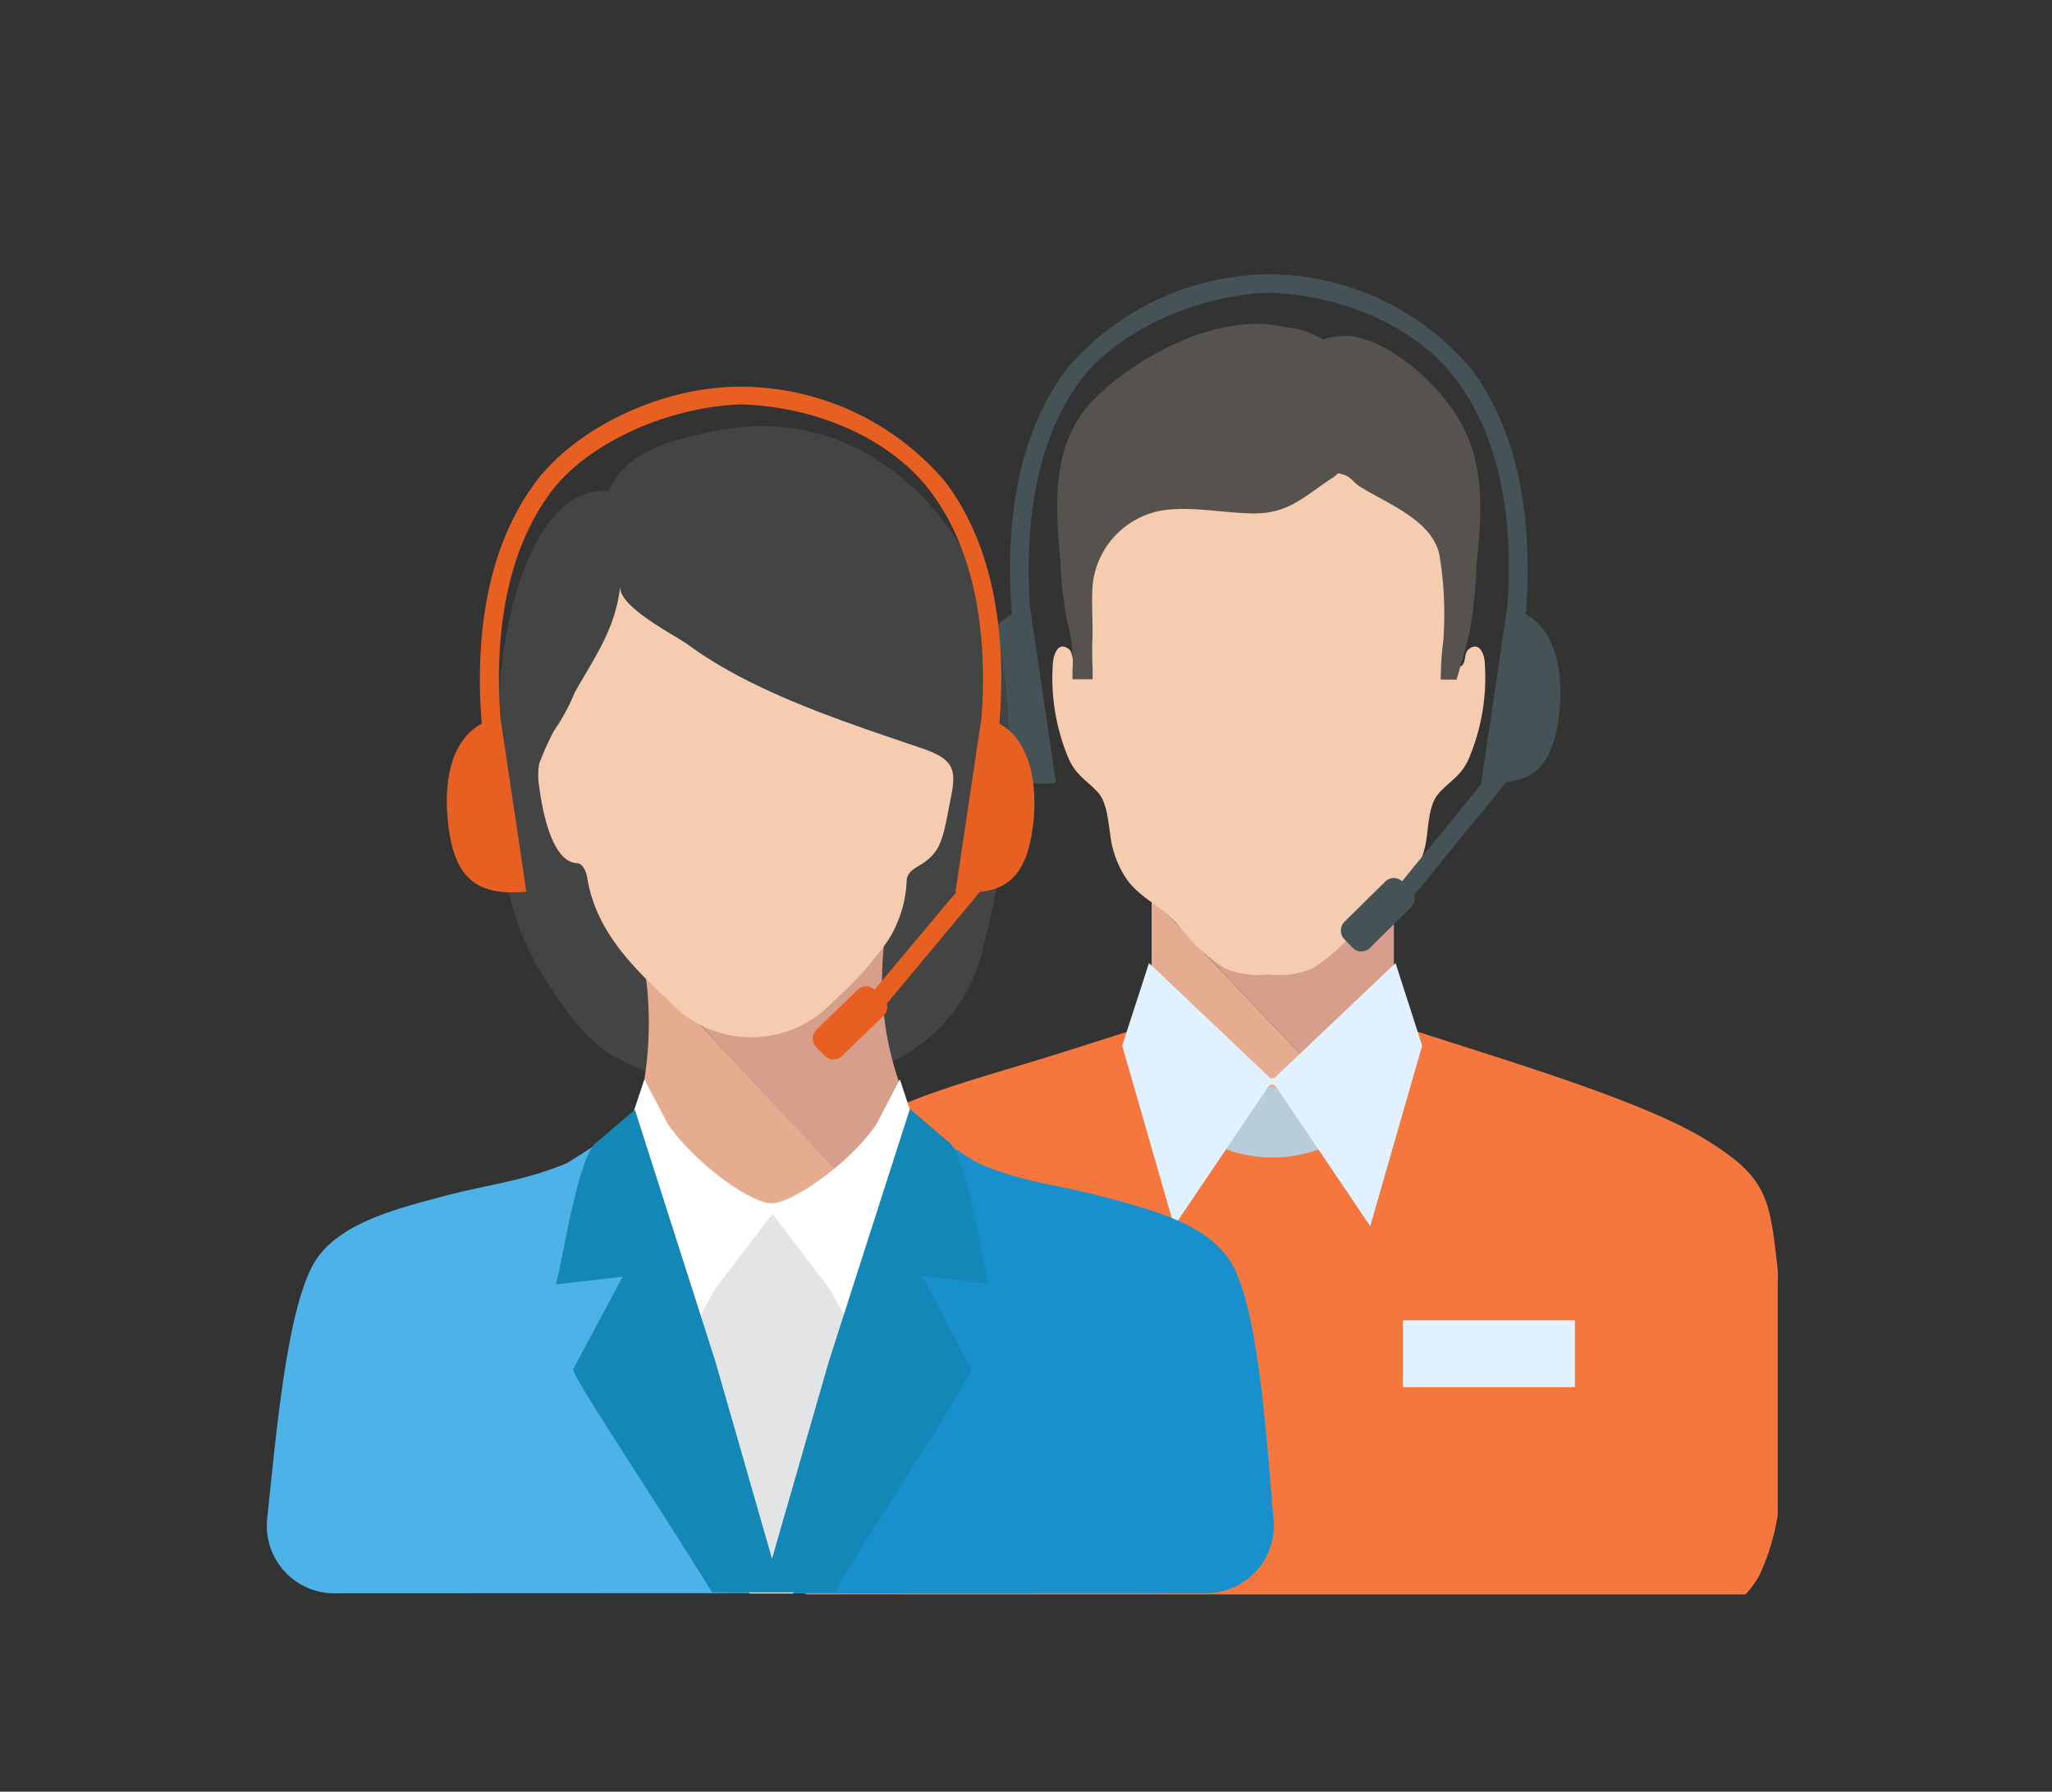 <svg id="Capa_1" data-name="Capa 1" xmlns="http://www.w3.org/2000/svg" viewBox="0 0 110.28 96.28"><rect x="0" y="0" width="110.28" height="96.28" fill="#333333" stroke="none"/><title>1</title><g id="_6" data-name="6"><polygon points="61.89 53.9 68.98 60.75 71.24 58.06 61.89 48.24 61.89 53.9" fill="#e5ac90"/><polygon points="74.91 46.74 61.89 47.56 61.89 48.24 71.24 58.06 74.91 53.69 74.91 46.74" fill="#d89e8c"/><path d="M79.8,35.7c0-.48-.27-1.28-.86-.82-.27.21-.14.72-.39.9-.6.42-.66-.52-.7-.94-.15-1.58.52-3.1.34-4.65-.25-2.16-2.17-3.63-4-4.37a8.85,8.85,0,0,0-6,0,8.85,8.85,0,0,0-6,0c-1.81.73-3.73,2.2-4,4.37-.18,1.55.5,3.07.34,4.65,0,.42-.1,1.36-.7.94-.25-.17-.12-.69-.39-.9-.59-.46-.84.34-.86.82a11.13,11.13,0,0,0,.87,5.11c.42.9,1,1.15,1.58,1.8s.54,2.13.78,3a5.29,5.29,0,0,0,.75,1.65c.71,1,2,1.52,2.77,2.46a9.34,9.34,0,0,0,2.53,2.33,4.61,4.61,0,0,0,2.33.31,4.62,4.62,0,0,0,2.33-.31,9.34,9.34,0,0,0,2.52-2.33c.82-.94,2.06-1.42,2.77-2.46a5.32,5.32,0,0,0,.75-1.65c.24-.9.13-2.3.78-3s1.16-.9,1.58-1.8A11.13,11.13,0,0,0,79.8,35.7Z" fill="#f6ccb0"/><path d="M57.39,33.56A7.4,7.4,0,0,1,57.64,36c0,.12,0,.3,0,.5h1.08c0-.24,0-.46,0-.6a17.36,17.36,0,0,1,0-1.82c0-.87-.06-1.77,0-2.64a4.53,4.53,0,0,1,4.14-4.06c1.51-.13,3,.2,4.55.21,1.88,0,2.72-.95,4.2-1.91.4-.26.16-.29.57-.18s.61.46.85.61c1.4.91,3.93,1.8,4.33,3.71a19.47,19.47,0,0,1,.21,4.56,17.8,17.8,0,0,0-.14,2.14h.85c.27-.92.63-2.17.72-2.66a26.2,26.2,0,0,0,.36-3.62c.31-2.92.46-5.72-1.26-8.18-1.83-2.63-4.55-4.16-6-4-.08,0-1.07.1-.94.22a4.54,4.54,0,0,0-2.06-.69c-3.41-.85-7.72,1.37-10.19,3.75S56.71,27.14,57,30.25A20,20,0,0,0,57.39,33.56Z" fill="#56534e"/><path d="M61.89,65.89c0-.5,6.24-7.45,6.24-7.45h.8l6,7L68.67,83Z" fill="#b7ceda"/><path d="M43.31,85.68h50.5a5.63,5.63,0,0,0,.73-1,12.12,12.12,0,0,0,1-3.26V69.06a7.47,7.47,0,0,0,0-.81c-.43-3.85-.52-4.95-3.85-7-2.6-1.61-7.51-3.25-12.16-4.74L75.9,55.35l-.22-.07a7.3,7.3,0,0,1-14.58,0l-.22.07L57.26,56.5c-4.66,1.48-8.45,2.33-11.44,4.25-5.39,3.47-4.32,5-4.68,7.59A9.91,9.91,0,0,0,41,69.71V81.88a6.68,6.68,0,0,0,1.22,2.83A11.13,11.13,0,0,0,43.31,85.68Z" fill="#f6773d"/><path d="M75,51.75l-6.45,6.12a.25.25,0,0,1-.35,0l-6.45-6.12-1.44,4.44,2.79,9.7,5.06-7.49a.25.25,0,0,1,.42,0l5.06,7.49,2.79-9.7Z" fill="#e1f1ff"/><path d="M82,33c.32-4,0-9.21-2.89-13.12a14.24,14.24,0,0,0-10.91-5.14,14.39,14.39,0,0,0-10.91,5.14C54.38,23.78,54.06,29,54.38,33c-1.65.9-2.08,3.16-1.77,5.62.37,2.9,1.65,3.67,4.14,3.46l-1.39-9.43h0c-.26-3.79.07-8.63,2.69-12.18,1.92-2.6,6.13-4.59,10.13-4.74,4.47.15,8.21,2.13,10.13,4.74,2.62,3.55,3,8.39,2.69,12.18h0L79.6,42.07h.06l-4.31,5.29a.65.65,0,0,0-.89,0l-2.21,2.18a.67.67,0,0,0,0,.93l.45.47a.65.65,0,0,0,.92,0l2.21-2.18a.67.67,0,0,0,.17-.66l4.95-6.07c1.63-.17,2.51-1.13,2.82-3.46S83.63,33.89,82,33Z" fill="#455256"/><rect x="75.39" y="70.95" width="9.25" height="3.59" fill="#e1f1ff"/><g id="_7" data-name="7"><path d="M31.66,27.84l.53-.58Z" fill="#2b2924"/><path d="M54.19,38.81c0-.93-.12-1.87-.24-2.8-1-7.84-7.38-14.46-15.35-12.88-2,.4-5,1-5.87,3.26-3.56-.32-5.13,5.24-5.59,8.1-.09.58-.17,1.17-.24,1.76a52.09,52.09,0,0,0,0,8.21,16.22,16.22,0,0,0,1.9,7.36c1,1.64,2.48,4,4.16,4.93,3.43,1.94,7.17,1.74,10.89,1.14,1.83-.3,3.75-.37,5.36-1.59a8.8,8.8,0,0,0,3.64-5.45A40.36,40.36,0,0,0,54.19,38.81Z" fill="#434444"/><path d="M34.65,57.88C34.1,60.7,41,66.08,41,66.08l4.62-2.48-11-11.74A19.48,19.48,0,0,1,34.65,57.88Z" fill="#e5ac90"/><path d="M47.53,50.61c.48-3.38-12.88,1.25-12.88,1.25L46.24,64.32l2.32-5.51A16.84,16.84,0,0,1,47.53,50.61Z" fill="#d89e8c"/><path d="M47.73,50.53a6.52,6.52,0,0,0,1-3.24c.05-.49.5-.65.9-.92.83-.58,1-1.15,1.27-2.46.4-2.19.85-2.95-1.33-3.69-4-1.37-9-2.95-12.54-5.54-.78-.57-3.82-2.07-3.7-3.19-.24,2.31-1.39,3.84-2.45,5.74v0a10.75,10.75,0,0,1-1.12,2.06,16.09,16.09,0,0,0-.78,1.74,3.65,3.65,0,0,0,0,1.25c.09.69.54,4,2,4.1.34,0,.52.44.58.79.43,2.65,2.15,4.51,4.07,6.32l.38.36a6,6,0,0,0,8.74,0l.82-.77A18.55,18.55,0,0,0,47.73,50.53Z" fill="#f6ccb0"/><path d="M41.54,85.61V84l0,.14-1.63-5.57q-2.76-9.45-5.52-18.9c.08.27-3.61,2.69-4,2.87-2.49,1-4.26,1.11-6.85,1.82-2.13.58-5.14,1.32-6.49,3.24-1.57,2.24-2.17,9.05-2.68,13.92a3.63,3.63,0,0,0,3.5,4.1Z" fill="#4db2e7"/><path d="M64.94,85.61a3.63,3.63,0,0,0,3.5-4c-.42-4.87-.85-11.74-2.43-14-1.35-1.93-4.36-2.66-6.49-3.24-2.58-.71-4.36-.78-6.85-1.82-.43-.18-4.12-2.6-4-2.87q-2.75,9.45-5.52,18.9L41.53,84v1.62Z" fill="#1890ce"/><path d="M38.53,78.82,38.29,80a.27.27,0,0,0,0,.15l2,5.48h2.34l2-5.48a.27.27,0,0,0,0-.15l-.24-1.16L47.63,71a1,1,0,0,0-.12-1,12.67,12.67,0,0,0-5.65-4.63c-.12-.19-.29-.36-.47-.23a.85.85,0,0,0-.2.21A12.59,12.59,0,0,0,35.48,70a1,1,0,0,0-.12,1Z" fill="#e3e4e5"/><path d="M49.92,62.71,48.36,58,47.11,60.4c-1.42,2.11-4.51,4.23-5.61,4.26s-4.06-2.05-5.61-4.26L34.63,58l-1.56,4.7a.35.35,0,0,0,0,.21l2.86,9.73c.08.27.43,1.73.59.1l1.6-2.92a6.18,6.18,0,0,1,.65-1l2.74-3.59,2.74,3.59a6.19,6.19,0,0,1,.65,1l1.6,2.92c.16,1.63.51.17.59-.1l2.86-9.73A.35.35,0,0,0,49.92,62.71Z" fill="#fff"/><path d="M30.81,73.57c-.15.28,4.24,6.77,7.46,12h6.56c3.23-5.31,7.51-11.76,7.36-12l-2.63-5,3.59.41c-.37-1.2-1.19-7.08-2.25-7.68l-2-1.71L44.55,73.14,41.49,83.76,38.44,73.14,34.12,59.63l-2,1.71c-1.05.59-1.88,6.48-2.25,7.68l3.59-.41Z" fill="#1388b7"/><path d="M53.71,38.89c.32-4,0-9.15-2.91-13a14.43,14.43,0,0,0-11-5.11c-4.36,0-8.88,2.28-11,5.11-2.91,3.89-3.23,9.08-2.91,13-1.66.89-2.1,3.14-1.78,5.59.38,2.88,1.66,3.65,4.18,3.44l-1.4-9.37h0c-.27-3.77.08-8.58,2.72-12.11,1.94-2.59,6.18-4.56,10.21-4.71,4.51.15,8.28,2.12,10.21,4.71,2.64,3.53,3,8.34,2.72,12.11h0l-1.4,9.37h.06L47,53.18a.66.66,0,0,0-.9,0l-2.23,2.16a.66.66,0,0,0,0,.93l.46.47a.66.66,0,0,0,.93,0l2.23-2.16a.66.66,0,0,0,.17-.65l5-6c1.64-.17,2.53-1.12,2.84-3.44S55.37,39.78,53.71,38.89Z" fill="#e75f21"/></g></g></svg>